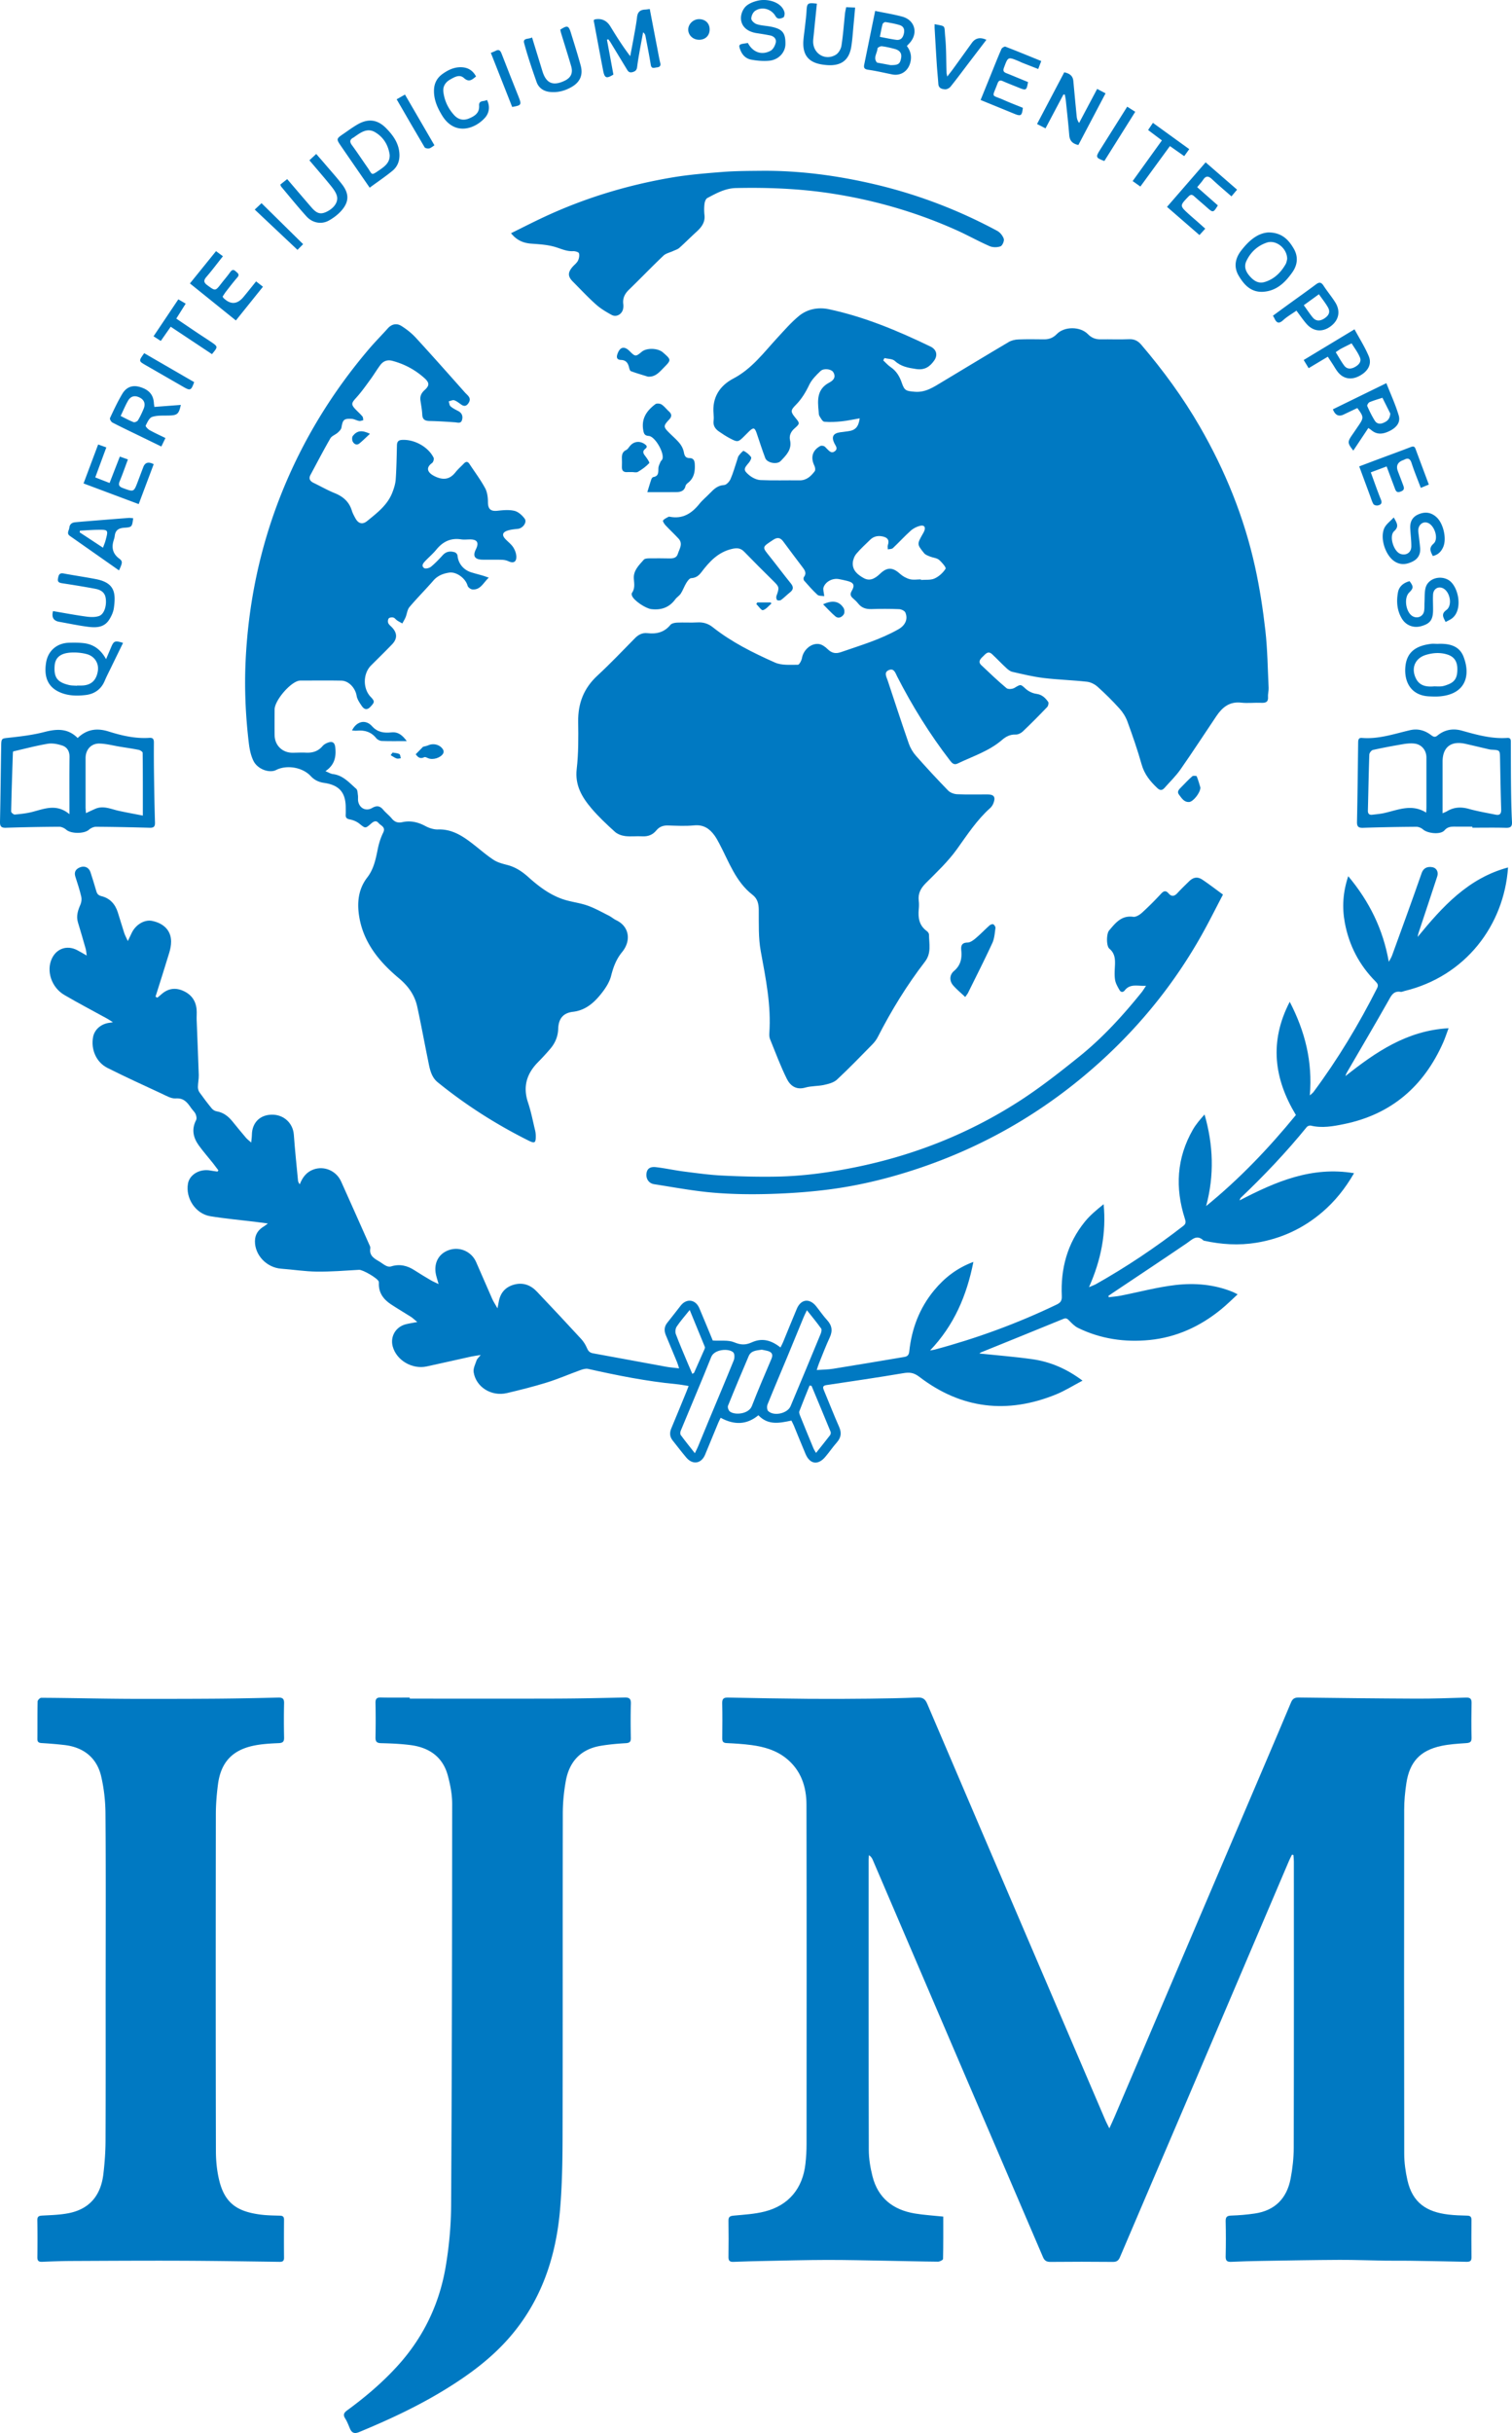 <svg xmlns="http://www.w3.org/2000/svg" id="uuid-9fe0de87-26ca-46ac-8551-9bb166655e9b" viewBox="0 0 749.45 1205.13"><defs><style>.uuid-6c3da005-f644-4893-bfc7-8a14201a020d{fill:#0079c2}</style></defs><g id="uuid-d1ececba-d42a-4a61-915d-a2b1df9b2a57"><g id="uuid-bd3a51f7-1f40-4a1e-9e29-39c00a27a7c7"><path class="uuid-6c3da005-f644-4893-bfc7-8a14201a020d" d="M408.56 295.29c-1.15-.2-2.64-.02-3.36-.67-2.38-2.18-4.52-4.64-6.66-7.07-.3-.35-.35-1.35-.08-1.71 1.59-2.1.3-3.59-.88-5.16-3.13-4.15-6.27-8.27-9.34-12.46-1.42-1.95-2.92-2.2-4.93-.87-5.78 3.82-5.66 3.43-1.62 8.49 3.46 4.33 6.77 8.78 10.26 13.09 1.41 1.73 1.43 3.05-.35 4.46-1.52 1.2-2.87 2.61-4.42 3.76-.47.34-1.62.4-1.99.06-.41-.37-.54-1.43-.33-2.03 1.52-4.18 1.44-4.48-1.61-7.47-4.83-4.76-9.64-9.55-14.36-14.42-1.85-1.91-3.67-1.97-6.18-1.38-6.85 1.62-11.15 6.35-15.11 11.58-1.31 1.72-2.72 2.75-5.01 2.89-.86.05-1.83 1.42-2.42 2.39-1.02 1.66-1.65 3.56-2.7 5.2-.69 1.09-1.96 1.8-2.73 2.85-3.01 4.11-7 5.48-11.98 4.88-2.67-.32-8.64-4.18-9.52-6.67-.14-.39-.24-1-.04-1.28 1.61-2.2 1.16-4.6.97-7.07-.31-4.11 2.57-6.75 4.97-9.49.5-.57 1.79-.61 2.72-.63 3.35-.05 6.7-.02 10.04.04 1.81.03 3.48-.3 4.06-2.21.76-2.49 2.75-5.04.35-7.63-2.09-2.26-4.37-4.35-6.47-6.61-.6-.65-1.44-1.98-1.19-2.33.57-.83 1.71-1.27 2.65-1.82.2-.12.53-.08.78-.03 6.31 1.19 10.78-1.66 14.56-6.37 1.59-1.98 3.62-3.6 5.39-5.45 1.91-1.99 3.77-3.74 6.88-3.9 1.14-.06 2.63-1.7 3.18-2.95 1.34-3.05 2.21-6.29 3.28-9.46.25-.75.39-1.6.85-2.2.7-.91 2.05-2.47 2.4-2.3 1.41.69 2.76 1.8 3.67 3.08.32.45-.46 2.03-1.11 2.77-2.61 2.97-2.8 3.72.2 6.2 1.52 1.25 3.67 2.31 5.58 2.4 6.42.29 12.86.05 19.29.14 3.53.05 5.7-2.07 7.59-4.54.41-.54.22-1.88-.14-2.63-2.02-4.11-1.08-7.67 2.84-9.83.49-.27 1.33-.16 1.89.06.53.21.92.8 1.37 1.22 1.14 1.07 2.24 2.64 4.01 1.28 1.69-1.3.37-2.64-.26-3.95-1.54-3.17-.61-4.91 2.86-5.42 1.3-.19 2.61-.35 3.91-.51 3.59-.45 5.2-2.06 5.81-6.4-3.13.53-6.04 1.18-9 1.49-2.84.29-5.73.47-8.55.19-.9-.09-1.76-1.75-2.41-2.83-.38-.63-.33-1.53-.4-2.32-.56-5.64-.9-11.06 5.39-14.31 2.73-1.41 3.02-3.41 1.77-5.22-.98-1.42-4.65-1.94-6.23-.43-2.13 2.03-4.37 4.25-5.6 6.84-1.77 3.72-3.81 7.09-6.71 10-2.6 2.6-2.55 3.39-.22 6.22 2.37 2.88 2.41 2.93-.46 5.46-1.76 1.55-2.61 3.54-2.13 5.66 1.06 4.73-1.89 7.51-4.63 10.39-1.78 1.87-6.73.96-7.63-1.43-1.56-4.1-2.88-8.3-4.3-12.46-.9-2.64-1.59-2.83-3.59-.94-.83.79-1.62 1.62-2.43 2.43-3.1 3.11-3.34 3.2-7.27 1.13-1.86-.98-3.64-2.15-5.37-3.35-1.81-1.25-2.97-2.88-2.67-5.28.14-1.13.11-2.3 0-3.43-.78-8.09 3.03-13.97 9.76-17.5 9.24-4.84 15.16-12.96 21.94-20.29 3.41-3.68 6.73-7.53 10.58-10.71 4.24-3.51 9.68-4.47 14.93-3.35 17.63 3.77 34.15 10.68 50.32 18.49 2.99 1.44 3.72 4.27 1.78 6.98-2.16 3.02-4.7 4.79-8.92 4.14-3.91-.6-7.47-1.18-10.56-4.02-1.16-1.07-3.39-.97-5.14-1.4-.2.38-.39.77-.59 1.15 1.2 1.11 2.29 2.39 3.63 3.29 2.85 1.93 4.46 4.57 5.55 7.78 1.35 3.98 2.17 4.09 6.39 4.46 5.39.47 9.41-2.34 13.62-4.86 11.01-6.6 21.98-13.27 33.04-19.8 1.36-.8 3.14-1.19 4.75-1.25 4.22-.17 8.46-.09 12.69-.05 2.51.03 4.55-.75 6.35-2.61 3.72-3.87 11.6-3.85 15.38 0 1.8 1.84 3.8 2.65 6.35 2.61 4.67-.09 9.35.14 14.01-.07 2.64-.12 4.45.77 6.13 2.73 10.84 12.68 20.65 26.08 29.01 40.54 12.62 21.84 22.01 44.99 27.42 69.62 2.27 10.34 3.89 20.86 5.08 31.37 1.07 9.41 1.16 18.94 1.62 28.41.07 1.48-.4 2.98-.3 4.45.18 2.57-1.04 3.08-3.31 2.98-3.34-.15-6.73.29-10.03-.08-5.75-.64-9.32 2.32-12.23 6.63-5.95 8.82-11.74 17.76-17.84 26.48-2.3 3.29-5.25 6.12-7.92 9.15-1.16 1.31-2.25 1.28-3.57.03-3.49-3.3-6.38-6.82-7.74-11.66-2.02-7.18-4.48-14.25-7.04-21.26-.84-2.32-2.26-4.58-3.91-6.41-3.42-3.79-7.06-7.4-10.86-10.81-1.41-1.26-3.44-2.31-5.29-2.51-7.15-.8-14.37-.99-21.51-1.85-5.2-.63-10.33-1.89-15.46-3.05-1.11-.25-2.17-1.11-3.04-1.92-2.39-2.21-4.62-4.6-7.01-6.82-2.06-1.91-3.3-.03-4.61 1.2-1.3 1.21-2.48 2.59-.75 4.23 4.09 3.88 8.18 7.77 12.5 11.39.78.65 2.92.48 3.94-.13 3.22-1.92 2.97-1.89 5.62.5 1.39 1.25 3.4 2.2 5.24 2.44 2.8.36 4.44 2.01 5.86 4.01.35.5.03 1.97-.49 2.52-3.96 4.14-7.99 8.21-12.14 12.15-.88.84-2.36 1.54-3.54 1.49-2.72-.11-4.82 1.03-6.69 2.65-6.47 5.58-14.54 8.1-22.04 11.71-1.74.84-2.71-.13-3.72-1.43-10.07-13.07-18.73-27.02-26.25-41.7-.84-1.63-1.48-4.2-4.02-3.2-2.73 1.08-1.29 3.35-.67 5.21 3.46 10.42 6.86 20.86 10.46 31.22.76 2.17 2.02 4.32 3.54 6.04 5.18 5.88 10.51 11.63 15.98 17.25 1.03 1.06 2.91 1.74 4.43 1.81 5.01.22 10.04.07 15.07.09 3.21 0 4.13 1.31 2.95 4.32-.34.87-.88 1.77-1.57 2.38-6.64 5.92-11.41 13.28-16.55 20.44-4.38 6.09-9.95 11.36-15.3 16.69-2.58 2.58-4.05 5.18-3.61 8.84.17 1.39.14 2.83 0 4.23-.4 4.25.21 8.07 3.99 10.79.53.38 1.09 1.15 1.09 1.75.02 4.55 1.3 9.12-2 13.4-8.98 11.66-16.66 24.18-23.37 37.3-.67 1.31-1.59 2.55-2.63 3.61-5.81 5.91-11.56 11.88-17.62 17.52-1.58 1.47-4.14 2.13-6.37 2.62-3.07.68-6.36.47-9.36 1.33-4.56 1.31-7.47-1.01-9.13-4.36-3.15-6.34-5.61-13.02-8.29-19.59-.35-.86-.44-1.9-.38-2.84 1-13.85-1.76-27.25-4.24-40.76-1.23-6.67-.93-13.66-.99-20.5-.03-3.04-.62-5.52-3.07-7.42-8.45-6.55-11.73-16.46-16.49-25.41-.74-1.39-1.49-2.79-2.41-4.06-2.46-3.39-5.48-5.38-10.05-4.94-4.28.42-8.63.19-12.94.05-2.4-.08-4.32.61-5.82 2.44-1.82 2.22-4.11 3.09-6.98 2.93-2.81-.16-5.67.22-8.45-.12-1.78-.22-3.81-.95-5.11-2.13-4.04-3.66-8.07-7.42-11.59-11.57-4.7-5.54-8.27-11.47-7.33-19.51.9-7.75.84-15.65.73-23.48-.12-9.08 2.78-16.55 9.52-22.78 6.4-5.92 12.43-12.24 18.54-18.47 1.79-1.83 3.71-2.87 6.3-2.57 4.45.51 8.33-.4 11.35-4.1.64-.78 2.18-1.08 3.32-1.13 3.34-.15 6.7.1 10.04-.1 2.89-.17 5.34.57 7.59 2.34 9.39 7.44 20.05 12.74 30.9 17.55 3.32 1.47 7.54 1.08 11.35 1.09.7 0 1.82-2.12 2.03-3.38.67-3.96 4.57-7.49 8.49-6.87 1.48.23 3.01 1.34 4.14 2.44 1.97 1.93 3.86 2.53 6.61 1.58 9.69-3.37 19.57-6.24 28.57-11.36 3.29-1.87 4.86-4.92 3.43-8.28-.37-.87-2.04-1.64-3.15-1.68-4.58-.18-9.17-.18-13.74-.03-2.67.08-4.8-.61-6.49-2.73-.76-.96-1.68-1.81-2.61-2.62-1.24-1.08-1.53-2.05-.6-3.63 1.7-2.88.98-4.21-2.35-5-1.37-.32-2.73-.66-4.12-.89-3.04-.52-6.48 1.22-7.49 4.08-.38 1.07.15 2.46.34 4.39zm47.9-8.29c0 .09 0 .17.01.26 2.27-.19 4.79.17 6.74-.71 2.17-.98 4.22-2.84 5.49-4.85.37-.59-1.84-3.23-3.29-4.43-1.11-.92-2.91-.99-4.34-1.57-1.07-.44-2.35-.86-3.03-1.7-3.57-4.42-3.52-4.48-.69-9.49.26-.46.54-.91.74-1.4.82-1.93.12-3.13-1.9-2.69-1.7.37-3.46 1.27-4.76 2.43-3.08 2.75-5.86 5.83-8.87 8.66-.55.51-1.66.42-2.5.6 0-.71-.19-1.47.03-2.11.76-2.26.11-3.63-2.38-4.23-2.34-.56-4.56-.21-6.37 1.56-2.32 2.28-4.78 4.46-6.86 6.95-.99 1.18-1.68 2.95-1.78 4.49-.24 3.76 2.44 5.9 5.31 7.52 2.76 1.57 5.25.75 8.23-2.11 3.49-3.35 6.24-3.23 9.81 0 1.36 1.23 3.15 2.24 4.92 2.71 1.73.46 3.67.1 5.52.1zM640.38 918.67c-.47.97-.99 1.92-1.41 2.91-17.17 40.26-34.32 80.53-51.5 120.79-10.76 25.22-21.6 50.41-32.34 75.64-.73 1.71-1.61 2.37-3.51 2.35-10.31-.1-20.62-.1-30.93 0-1.95.02-2.96-.58-3.74-2.42-13.06-30.55-26.21-61.06-39.31-91.6-15.04-35.06-30.05-70.13-45.08-105.19-.36-.83-.86-1.6-1.86-2.27-.05.82-.14 1.64-.14 2.46 0 47.86-.05 95.73.07 143.59.01 4.34.76 8.77 1.82 12.99 2.73 10.85 10.24 16.68 21 18.47 4.56.76 9.21 1.02 14.09 1.54 0 6.93.05 13.96-.11 20.99-.01.48-1.63 1.34-2.5 1.33-8.45-.07-16.89-.31-25.34-.45-9.94-.17-19.89-.43-29.83-.41-10.21.02-20.42.31-30.63.51-5.19.1-10.38.23-15.56.44-1.81.07-2.52-.52-2.49-2.39.08-5.99.1-11.99 0-17.98-.03-2.04.84-2.36 2.67-2.53 5.14-.48 10.37-.77 15.34-2.04 11.83-3.02 18.78-11.42 20.14-23.62.36-3.22.55-6.49.55-9.73.03-56.06.08-112.12-.04-168.19-.02-8.92-2.72-17.03-10.01-22.9-5.02-4.05-11.02-5.76-17.27-6.59-4.08-.54-8.21-.8-12.33-.99-1.85-.09-2.15-.94-2.13-2.51.05-5.73.11-11.46-.03-17.19-.05-2.23.7-2.89 2.87-2.84 13.38.27 26.76.51 40.14.62 9.96.08 19.92.03 29.87-.08 8.01-.08 16.02-.24 24.02-.56 2.49-.1 3.71.73 4.69 3.02 17.59 41.24 35.26 82.45 52.92 123.67 11.84 27.64 23.67 55.29 35.52 82.92.46 1.08 1.04 2.11 1.87 3.78 1.07-2.36 1.88-4.07 2.62-5.81 10.52-24.66 21.02-49.32 31.53-73.97 14.31-33.55 28.64-67.1 42.95-100.65 4.34-10.18 8.69-20.36 12.96-30.57.76-1.82 1.83-2.42 3.79-2.39 19.46.25 38.92.47 58.38.55 8.18.03 16.36-.27 24.54-.52 2.04-.06 2.82.56 2.77 2.69-.12 5.73-.14 11.46 0 17.19.06 2.22-.88 2.55-2.8 2.68-4.11.28-8.26.53-12.27 1.39-10.37 2.22-15.63 7.87-17.24 18.38-.66 4.33-1.09 8.74-1.09 13.11-.07 56.86-.08 113.71.02 170.56 0 4.35.63 8.78 1.58 13.03 2.53 11.31 9.63 15.78 20.35 17.04 3.05.36 6.13.47 9.2.53 1.56.03 2.22.52 2.21 2.14-.05 6.17-.08 12.34.01 18.51.03 2.07-1.07 2.24-2.68 2.21-9.41-.2-18.83-.38-28.24-.52-3.88-.06-7.76.03-11.63-.03-7.65-.11-15.31-.43-22.96-.4-12.85.06-25.7.31-38.55.52-5.01.08-10.02.22-15.02.45-2.01.09-2.83-.47-2.78-2.66.14-5.81.14-11.64 0-17.45-.06-2.3.82-2.73 2.92-2.8 3.85-.12 7.71-.46 11.52-1.02 10.01-1.46 15.88-7.52 17.75-17.25.97-5.06 1.54-10.27 1.55-15.42.11-47.25.07-94.49.06-141.74 0-1.07-.14-2.14-.22-3.2-.25-.05-.5-.09-.75-.14z"></path><path class="uuid-6c3da005-f644-4893-bfc7-8a14201a020d" d="M353.25 663.99c4.03.25 7.71-.35 10.64.87 3.23 1.33 5.53 1.49 8.77.03 4.35-1.96 8.84-1.7 14.2 2.54.44-.89.9-1.71 1.26-2.57 2.28-5.52 4.5-11.07 6.83-16.58 2.04-4.83 6.3-5.37 9.59-1.26 1.81 2.27 3.45 4.7 5.41 6.83 2.45 2.67 2.86 5.33 1.32 8.64-1.97 4.22-3.61 8.59-5.36 12.9-.36.87-.61 1.79-1.08 3.21 2.99-.21 5.59-.21 8.12-.62 11.76-1.88 23.51-3.88 35.26-5.85 1.5-.25 2.29-.88 2.48-2.71 1.19-11.27 5.07-21.53 12.34-30.31 5.1-6.15 11.23-11.01 19.45-14.06-3.32 16.81-9.66 31.49-21.47 43.86.77-.14 1.56-.23 2.32-.43 20.76-5.56 40.85-12.92 60.23-22.21 1.86-.89 2.86-1.73 2.74-4.25-.63-13.63 2.73-26.18 11.44-36.9 2.62-3.23 5.91-5.93 9.3-8.65 1.35 14.2-1.24 27.56-7.26 41.09 1.6-.69 2.62-1.03 3.53-1.54 15.13-8.53 29.51-18.17 43.23-28.82 1.46-1.13 1.21-2.19.74-3.63-4.88-15.22-4.06-29.97 3.97-44 1.55-2.7 3.63-5.11 5.81-7.54 4.34 15.07 4.9 30.09.78 45.36 16.48-13.4 30.99-28.6 44.5-45.1-10.81-17.84-13.31-36.31-3.06-56.08 7.62 14.72 11.37 29.63 9.96 46.37.92-.85 1.45-1.2 1.81-1.68 12.06-16.21 22.44-33.45 31.55-51.47.7-1.39.29-2.2-.68-3.18-8.12-8.14-13.22-17.87-15.33-29.19-1.42-7.65-.96-15.13 1.69-23.06 10.54 12.6 17.29 26.37 20.1 42.39.54-1.02 1.22-2 1.61-3.07 4.95-13.62 9.94-27.23 14.7-40.92.8-2.31 2.7-3.38 5.39-2.84 2.01.4 3.01 2.4 2.33 4.49-2.87 8.77-5.79 17.51-8.7 26.27-.4 1.2-.86 2.39-1.02 3.76 12.27-14.96 25.02-29.1 44.8-34.41-1.99 28.67-21.08 53.91-51.4 61.21-.6.14-1.23.5-1.78.41-3.71-.63-4.76 1.97-6.23 4.58-6.58 11.63-13.37 23.15-20.09 34.7-.42.73-.86 1.45-1.09 2.43 14.99-11.87 30.45-22.56 51.11-23.7-1 2.68-1.7 4.89-2.63 6.99-9.62 21.75-25.73 35.71-49.23 40.5-5.37 1.1-10.88 2.11-16.44.75-.58-.14-1.58.21-1.96.67-10.13 12.46-21.16 24.07-32.79 35.13-.17.16-.21.44-.56 1.26 17.94-9.34 35.82-17.01 56.75-13.49-4.44 7.7-9.54 14.01-15.82 19.36-9.47 8.07-20.37 13.1-32.62 15.09-8.68 1.41-17.34.88-25.92-1.02-.09-.02-.19-.03-.25-.09-3.37-3.19-5.63-.46-8.29 1.35-12.14 8.25-24.38 16.36-36.58 24.52-.77.51-1.52 1.04-2.28 1.57.06.22.13.43.19.65 1.99-.25 4.01-.39 5.98-.78 9.02-1.77 17.96-4.2 27.06-5.26 9.63-1.12 19.33-.31 28.51 3.46.64.26 1.24.62 2.32 1.16-2.82 2.58-5.34 5.1-8.08 7.34-10.39 8.51-22.22 13.96-35.61 15.28-12.27 1.2-24.24-.53-35.44-6.01-1.67-.82-3.08-2.3-4.41-3.67-.9-.93-1.5-1.34-2.88-.77-13.56 5.57-27.16 11.04-40.75 16.56-.37.15-.67.46-.82.57 8.7.91 17.47 1.59 26.16 2.81 8.91 1.26 17.04 4.7 24.95 10.63-4.64 2.44-8.71 5.02-13.09 6.81-24.2 9.85-46.99 7.23-67.81-8.71-2.85-2.18-4.96-2.3-8.09-1.77-12.61 2.13-25.27 3.98-37.93 5.87-1.83.27-1.91 1.04-1.3 2.5 2.55 6.08 4.93 12.23 7.6 18.26 1.32 2.99.89 5.34-1.22 7.72-2.04 2.3-3.76 4.88-5.77 7.21-3.53 4.09-7.5 3.49-9.63-1.46-2.01-4.68-3.88-9.43-5.83-14.14-.36-.87-.83-1.7-1.22-2.51-5.86 1.22-11.52 2.49-16.36-2.63-5.78 4.77-11.99 4.92-18.7 1.24-.38.77-.83 1.6-1.19 2.46-2.19 5.28-4.35 10.57-6.54 15.84-1.86 4.47-6.17 5.14-9.31 1.41-2.32-2.76-4.52-5.63-6.76-8.45-1.45-1.83-1.61-3.77-.7-5.94 2.55-6.08 5.03-12.18 7.54-18.28.33-.79.62-1.6 1.07-2.79-2.22-.33-4.14-.72-6.08-.9-14.78-1.41-29.29-4.32-43.76-7.56-1.18-.26-2.63.19-3.84.62-5.53 1.99-10.94 4.36-16.54 6.1-6.53 2.03-13.18 3.69-19.83 5.26-7.69 1.81-15.35-2.94-16.51-10.36-.29-1.84.82-3.95 1.47-5.88.25-.75 1.01-1.34 2.03-2.62-2.06.33-3.39.48-4.7.77-7.37 1.62-14.71 3.31-22.09 4.9-7.19 1.55-14.95-3.05-16.81-9.86-1.36-4.99 1.49-9.82 6.6-11.07 1.58-.39 3.21-.63 5.57-1.08-1.39-1.14-2.22-1.96-3.17-2.57-3.26-2.09-6.61-4.02-9.84-6.16-3.71-2.45-6.2-5.7-6.04-10.44 0-.26.02-.54-.04-.79-.4-1.68-7.98-6-9.75-5.89-7 .41-14 .97-21 .89-5.86-.07-11.71-1.01-17.57-1.44-7.25-.52-13.16-6.72-13.06-13.7.05-3.49 1.81-5.75 4.66-7.41.42-.25.8-.58 1.75-1.29-2.6-.34-4.61-.62-6.62-.87-7.31-.89-14.66-1.54-21.92-2.73-7.3-1.2-12.34-8.89-11.07-16.16.79-4.5 5.88-7.46 11.1-6.48 1.17.22 2.35.36 3.53.53.15-.21.3-.41.45-.62-.92-1.21-1.81-2.43-2.75-3.62-2.3-2.89-4.75-5.67-6.92-8.66-2.81-3.88-3.75-8.04-1.37-12.61.4-.77.14-2.12-.26-3-.5-1.09-1.5-1.94-2.2-2.95-1.86-2.72-3.6-5.08-7.68-4.78-2.24.16-4.69-1.33-6.91-2.36-9.01-4.18-18.05-8.3-26.91-12.76-5.54-2.78-8.24-9.11-7.13-15.21.64-3.52 3.5-6.25 7.38-7.02.58-.12 1.16-.19 2.46-.39-1.3-.82-2.05-1.34-2.84-1.78-7.09-3.91-14.27-7.65-21.25-11.74-6.39-3.74-9.03-11.93-6.16-18.02 2.33-4.96 7.47-6.73 12.4-4.24 1.46.74 2.86 1.61 4.87 2.75-.22-1.5-.25-2.42-.49-3.27-1.25-4.39-2.51-8.77-3.85-13.13-.98-3.2 0-6.01 1.25-8.9.5-1.15.67-2.68.38-3.9-.79-3.33-1.84-6.6-2.91-9.85-.78-2.37.24-3.8 2.25-4.63 2.35-.96 4.48.07 5.25 2.43 1.01 3.09 1.96 6.2 2.87 9.32.39 1.36.95 2.11 2.55 2.51 4.16 1.02 6.79 3.89 8.09 7.95 1.1 3.43 2.1 6.89 3.21 10.31.37 1.13.96 2.18 1.78 3.98.82-1.69 1.34-2.72 1.81-3.77 1.91-4.29 6.39-7.01 10.25-6.21 5.93 1.23 9.42 4.95 9.39 10.31-.01 1.8-.38 3.66-.9 5.4-2.21 7.29-4.53 14.54-6.82 21.8l.86.54c.6-.49 1.23-.95 1.79-1.47 3.22-2.99 6.86-3.75 10.92-2s6.4 4.85 6.79 9.28c.15 1.75-.04 3.53.03 5.29.34 9.05.75 18.09 1.04 27.14.06 1.99-.4 4-.42 6 0 .88.27 1.92.78 2.63 1.94 2.72 3.96 5.39 6.08 7.97.56.68 1.52 1.28 2.38 1.42 3.45.57 5.9 2.54 8 5.16 2.15 2.67 4.34 5.32 6.56 7.93.6.71 1.38 1.27 2.61 2.39.16-1.69.33-2.75.34-3.8.07-5.99 3.95-9.94 9.89-10.01 5.94-.08 10.49 4.22 10.9 9.9.55 7.61 1.35 15.2 2.08 22.79.06.6.39 1.18.87 1.8 1.34-3.49 3.39-6.14 6.86-7.37 5.34-1.89 11.27.72 13.64 5.99 4.62 10.26 9.18 20.53 13.75 30.81.32.72.82 1.55.71 2.23-.61 3.54 1.72 5 4.23 6.44 1.22.7 2.31 1.64 3.56 2.26.7.35 1.7.58 2.4.35 4.28-1.38 8.1-.49 11.76 1.9 2.65 1.73 5.38 3.34 8.1 4.95 1.02.6 2.13 1.05 3.8 1.86-.64-2.4-1.3-4.1-1.52-5.86-.67-5.52 2.23-9.81 7.4-11.22 5.08-1.38 10.51 1.19 12.69 6.1 2.71 6.1 5.31 12.25 8.02 18.35.63 1.41 1.51 2.71 2.6 4.64.32-1.69.51-2.74.73-3.79.89-4.19 3.45-6.86 7.54-7.97 4.42-1.19 8.19.26 11.22 3.44 7.4 7.77 14.72 15.61 21.99 23.5 1.22 1.32 2.21 2.95 2.92 4.61.62 1.46 1.38 2.21 2.95 2.49 12.07 2.18 24.13 4.45 36.2 6.65 1.96.36 3.96.5 6.47.8-.43-1.31-.66-2.2-1.01-3.04-1.84-4.47-3.72-8.93-5.57-13.4-.9-2.18-.84-4.22.74-6.17 2.28-2.8 4.43-5.7 6.68-8.52 2.91-3.64 7.33-3.02 9.18 1.32 2.34 5.49 4.59 11.02 6.65 15.98zm46.71-15c-.71 1.5-1.19 2.39-1.57 3.32-2.62 6.33-5.2 12.68-7.83 19.01-3.37 8.11-6.83 16.19-10.12 24.34-.37.92-.3 2.63.3 3.23 2.77 2.75 9.58 1.26 11.1-2.34 5.01-11.9 9.97-23.83 14.9-35.77.34-.83.69-2.14.3-2.7-2.11-2.97-4.45-5.78-7.08-9.1zm-55.54 70.82c.69-1.44 1.14-2.27 1.5-3.13 1.85-4.46 3.67-8.94 5.53-13.4 4.09-9.81 8.25-19.58 12.23-29.43.47-1.15.51-3.24-.2-3.96-2.06-2.1-9.37-1.71-10.95 2.26-4.87 12.23-10.08 24.33-15.1 36.51-.26.63-.35 1.67 0 2.14 2.11 2.89 4.38 5.68 7 9.01zm33.15-51.28c-2.67.39-5.31.45-6.47 3.18-3.49 8.17-6.94 16.35-10.25 24.59-.3.74.23 2.3.9 2.83 2.44 1.95 9.37 1.34 10.93-2.7 3.05-7.86 6.39-15.61 9.7-23.37.94-2.2.19-3.36-1.92-3.93-1.01-.27-2.05-.43-2.88-.6zm24.67 17.9c-.32-.05-.64-.1-.95-.15-1.71 4.25-3.47 8.49-5.09 12.78-.23.62.14 1.55.42 2.26 2.16 5.36 4.36 10.71 6.58 16.06.28.67.71 1.28 1.28 2.28 2.52-3.16 4.78-5.95 6.96-8.79.31-.4.45-1.21.27-1.67-3.12-7.61-6.3-15.19-9.46-22.78zm-60.37-37.57c-2.48 3.1-4.64 5.53-6.43 8.2-.64.95-.85 2.68-.45 3.75 1.84 4.93 3.96 9.76 5.99 14.63.69 1.66 1.43 3.31 2.18 5.06.5-.32.82-.4.9-.59 1.76-3.93 3.5-7.87 5.22-11.81.13-.3.18-.73.07-1.01-2.38-5.84-4.78-11.66-7.48-18.22z"></path><path class="uuid-6c3da005-f644-4893-bfc7-8a14201a020d" d="M242.31 286.09c-2.83 2.62-4.14 6.23-8.21 5.86-.85-.08-2.12-1.04-2.33-1.83-.99-3.64-5.5-7.04-9.16-6.48-3 .46-5.68 1.48-7.8 3.93-3.87 4.45-8.06 8.63-11.86 13.13-1.08 1.29-1.22 3.35-1.9 5.01-.44 1.08-1.08 2.07-1.63 3.11-.86-.5-1.75-.95-2.58-1.5-.65-.43-1.16-1.24-1.85-1.42-.71-.18-1.85-.07-2.28.39-.44.48-.55 1.67-.27 2.32.35.84 1.22 1.47 1.88 2.17 2.61 2.75 2.69 5.61.03 8.37-3.42 3.55-6.96 7-10.45 10.49-4.01 4.02-4.1 11.43-.18 15.53 2.12 2.21 2.01 2.68-.14 4.95-1.78 1.88-3.18 1.17-4.3-.49-1.04-1.54-2.22-3.23-2.51-4.99-.63-3.79-3.82-7.43-7.6-7.5-6.7-.13-13.39-.04-20.09-.04-.26 0-.53.02-.79.06-4.39.72-12.15 9.79-12.17 14.25-.02 4.23-.04 8.46 0 12.69.05 5.08 3.81 8.76 8.87 8.75 2.2 0 4.41-.16 6.61-.04 3.27.17 6.04-.64 8.25-3.23.7-.82 1.81-1.44 2.85-1.79 2.22-.75 3.25.14 3.49 2.46.47 4.52-.22 8.58-4.88 11.73 1.68.68 2.64 1.31 3.66 1.43 5.05.6 8.15 4.28 11.61 7.31.68.6.67 2.08.83 3.17.15 1.04-.06 2.13.15 3.15.71 3.36 3.9 4.91 6.85 3.19 2.21-1.28 3.85-1.17 5.52.83 1.29 1.55 2.96 2.79 4.24 4.35 1.44 1.76 3.03 2.3 5.27 1.82 4-.87 7.73-.04 11.37 1.92 1.87 1 4.19 1.77 6.27 1.7 7.09-.25 12.4 3.35 17.59 7.39 3.33 2.59 6.52 5.4 10.04 7.7 1.98 1.29 4.46 1.91 6.8 2.52 4.05 1.05 7.34 3.26 10.38 5.99 5.07 4.55 10.49 8.67 16.99 10.91 3.96 1.37 8.25 1.77 12.2 3.15 3.67 1.28 7.11 3.23 10.6 4.98 1.33.66 2.48 1.7 3.82 2.34 6.41 3.07 7.49 10.08 2.85 15.76-2.89 3.53-4.33 7.36-5.44 11.75-.88 3.49-3.21 6.84-5.57 9.68-3.44 4.14-7.53 7.48-13.37 8.16-4.94.58-7.13 3.51-7.29 8.47-.12 3.76-1.51 7.03-3.92 9.85a126.54 126.54 0 01-6.08 6.61c-5.61 5.69-7.59 12.13-4.97 19.96 1.53 4.56 2.43 9.33 3.57 14.02.2.84.27 1.74.28 2.61.03 3.44-.51 3.79-3.62 2.24-16.04-8.01-31.08-17.59-45-28.88-3.41-2.77-4.01-7.1-4.83-11.15-1.79-8.76-3.4-17.56-5.3-26.29-1.26-5.77-4.49-10.24-9.1-14.09-9.62-8.04-17.49-17.51-19.64-30.36-1.15-6.88-.57-13.69 3.99-19.57 3.17-4.09 4.17-8.98 5.16-13.92.56-2.81 1.43-5.64 2.69-8.2 1.44-2.91-1.17-3.48-2.29-4.84-1.16-1.4-2.43-.81-3.63.26-2.95 2.61-2.88 2.46-5.89.05-1.29-1.03-3.02-1.75-4.65-2.06-1.56-.29-2.18-.83-2.1-2.35.06-1.14.02-2.29.02-3.44 0-7.55-3.2-11.23-10.71-12.32-2.59-.38-4.77-1.34-6.65-3.37-4.09-4.42-11.92-5.67-17.17-3.01-3.33 1.69-9.19-.38-11.22-4.55-1.31-2.68-1.94-5.81-2.29-8.81-1.61-13.47-2.22-27.03-1.59-40.57 1.33-28.45 7.03-56.01 17.57-82.53 10.56-26.58 25.27-50.63 43.82-72.35 2.92-3.41 6.1-6.6 9.1-9.95 1.94-2.16 4.39-2.63 6.66-1.23 2.64 1.64 5.17 3.65 7.28 5.94 8.21 8.94 16.26 18.03 24.32 27.1 1.27 1.42 3.38 2.64 1.78 5.13-.92 1.44-2.01 1.9-3.52.9-1.17-.78-2.28-1.76-3.57-2.21-.77-.27-1.83.32-2.76.52.28.84.32 1.96.9 2.47 1.11.97 2.49 1.64 3.81 2.34 1.88.99 2.41 2.59 1.87 4.45-.56 1.89-2.14 1.22-3.54 1.12-4.12-.29-8.25-.56-12.38-.64-2.29-.04-3.67-.58-3.78-3.2-.1-2.35-.58-4.69-.9-7.04-.29-2.11.5-3.67 2.09-5.1 2.56-2.31 2.35-3.72-.24-6.02-4.63-4.11-9.92-6.91-15.89-8.47-2.39-.62-4.41.18-5.84 2.09-1.73 2.31-3.2 4.82-4.91 7.15-2.27 3.1-4.49 6.26-7.07 9.09-2.45 2.7-2.65 3.34-.01 6.04 1.05 1.07 2.18 2.07 3.12 3.23.36.43.3 1.21.43 1.83-.69.14-1.41.49-2.06.37-1.26-.22-2.46-.96-3.71-1.03-3.89-.2-4.4.43-5.06 4.31-.16.93-1.09 1.83-1.86 2.53-1.15 1.03-2.94 1.6-3.65 2.83-3.42 5.93-6.58 12.01-9.82 18.04-1.03 1.91-.27 3.14 1.54 4.01 3.49 1.68 6.86 3.62 10.44 5.07 4.16 1.68 7.14 4.25 8.49 8.63.41 1.33 1.1 2.59 1.77 3.82 1.47 2.69 3.51 3.25 5.83 1.36 4.9-4 10.04-7.86 12.45-14.03.82-2.09 1.54-4.33 1.7-6.54.39-5.61.47-11.25.61-16.88.04-1.69.6-2.6 2.43-2.72 6.07-.4 13.1 3.4 15.75 8.83.31.63-.17 2.18-.78 2.62-3.47 2.52-2.09 4.99 1.66 6.72 4.04 1.85 7.17 1.38 9.94-2.12 1.25-1.58 2.8-2.92 4.2-4.38 1.03-1.07 1.91-1.05 2.76.25 2.6 3.97 5.48 7.79 7.74 11.95 1.09 2.01 1.4 4.64 1.41 6.99.01 3.36 1.33 4.6 4.74 4.23 2.79-.31 5.75-.59 8.41.05 1.9.46 3.79 2.19 5.03 3.84 1.34 1.8-.88 4.8-3.31 5.06-1.89.21-3.86.36-5.6 1.04-2.12.83-2.28 2.21-.75 3.89 1.3 1.43 2.96 2.61 3.99 4.2.89 1.37 1.57 3.17 1.56 4.78 0 2.64-1.57 3.24-4.01 2.11-1-.46-2.18-.66-3.29-.69-3.17-.09-6.35.02-9.52-.05-3.86-.09-4.89-1.81-3.21-5.18q2.42-4.85-2.86-4.85c-1.5 0-3.03.19-4.49-.03-5.12-.78-9.02 1.1-12.23 5.03-1.67 2.04-3.7 3.77-5.53 5.68-1 1.04-2.13 2.41-.55 3.52.67.47 2.55.01 3.36-.65 2.11-1.72 4-3.72 5.84-5.74 1.72-1.89 3.76-2.14 5.98-1.44.58.18 1.3 1 1.35 1.58.31 3.8 2.79 7.04 6.65 8.3 1.91.62 3.87 1.09 5.81 1.66.82.24 1.62.54 3.08 1.04zM203.09 841.37c24.22 0 48.43.05 72.65-.02 11.27-.04 22.54-.28 33.8-.54 2.38-.06 3.25.6 3.17 3.11-.18 5.63-.13 11.28-.02 16.92.04 1.99-.69 2.49-2.6 2.6-4.11.24-8.24.61-12.3 1.29-9.88 1.63-15.59 7.77-17.33 17.4-.95 5.25-1.49 10.64-1.5 15.97-.1 53.41.01 106.81-.11 160.22-.03 12.05-.22 24.14-1.25 36.13-2.02 23.46-9.25 45.09-24.95 63.2-9.32 10.76-20.7 19.05-32.79 26.4-13.33 8.11-27.45 14.64-41.84 20.6-2.3.96-3.64.47-4.58-1.75-.72-1.7-1.37-3.46-2.35-5-1.22-1.92-.51-2.91 1.09-4.08 8.84-6.46 17.15-13.52 24.56-21.6 12.96-14.13 21.02-30.78 24.18-49.56 1.67-9.92 2.62-20.08 2.68-30.14.39-66.35.5-132.7.53-199.05 0-4.67-.94-9.46-2.16-14-2.51-9.35-9.35-13.94-18.6-15.11-4.78-.61-9.63-.82-14.45-.93-2.24-.05-2.84-.81-2.8-2.95.12-5.64.12-11.28 0-16.92-.05-2.07.59-2.82 2.7-2.76 4.75.12 9.51.04 14.27.04v.52zM52.38 980.65c0-27.5.12-55-.1-82.5-.05-6.1-.75-12.31-2.12-18.24-2.12-9.19-8.69-14.44-18.11-15.55-3.74-.44-7.51-.75-11.27-.97-1.49-.09-2.27-.42-2.25-2.1.06-6.17-.03-12.34.11-18.51.01-.65 1.16-1.82 1.78-1.82 10.12.04 20.24.25 30.36.38 5.81.08 11.63.14 17.44.14 12.86 0 25.73.01 38.59-.09 10.38-.08 20.77-.29 31.15-.54 2.19-.05 2.9.66 2.85 2.86-.14 5.64-.12 11.28 0 16.92.04 2.06-.59 2.69-2.69 2.78-4.11.18-8.28.4-12.29 1.23-10.7 2.2-16.36 8.32-17.78 19.13-.65 4.95-1.06 9.97-1.06 14.95-.07 55.61-.09 111.23.03 166.84.01 4.96.53 10.06 1.75 14.86 2.88 11.31 9.35 15.05 20.24 16.5 3.21.43 6.48.46 9.73.55 1.44.04 2.05.51 2.04 2.02-.05 6.26-.06 12.52 0 18.77.02 1.67-.68 2.09-2.22 2.07-16.2-.21-32.4-.48-48.6-.54-18.12-.07-36.25.04-54.37.12-4.92.02-9.84.21-14.76.41-1.73.07-2.33-.58-2.31-2.3.07-6.08.09-12.16-.02-18.24-.03-1.95.78-2.26 2.51-2.36 4.38-.23 8.81-.35 13.09-1.2 10.14-2.03 15.88-8.6 17.15-19.45.63-5.4 1.04-10.86 1.06-16.29.11-26.62.05-53.23.05-79.85zM253.28 115.53c5.69-2.8 11.13-5.6 16.68-8.18 20.1-9.34 41.16-15.7 62.98-19.41 8.29-1.41 16.71-2.1 25.11-2.76 6.39-.5 12.83-.51 19.25-.57 18.96-.17 37.62 2.32 56.06 6.63 21.33 4.99 41.62 12.73 60.9 23.09 1.44.77 2.8 2.45 3.28 3.99.32 1.03-.7 3.37-1.63 3.7-1.61.58-3.85.58-5.42-.11-5.55-2.43-10.85-5.42-16.38-7.9-19.73-8.85-40.35-14.82-61.7-18.13-15.76-2.45-31.63-3.08-47.57-2.74-5.35.11-9.76 2.57-14.23 4.95-.78.41-1.29 1.84-1.41 2.86-.22 1.82-.22 3.71-.02 5.54.42 3.7-1.53 6.12-4.03 8.39-2.85 2.58-5.54 5.33-8.41 7.88-.84.75-2.05 1.09-3.1 1.58-1.61.76-3.57 1.13-4.79 2.29-5.81 5.52-11.36 11.31-17.12 16.89-2.05 1.99-3.14 4.17-2.8 7.03.08.69.08 1.42-.02 2.11-.4 2.86-3.26 4.66-5.74 3.32-2.74-1.48-5.48-3.13-7.79-5.19-4-3.58-7.67-7.52-11.46-11.33-2.48-2.49-2.54-4.41-.25-7.14.9-1.08 2.15-1.95 2.78-3.16.56-1.08.84-2.6.52-3.71-.18-.6-1.9-1.09-2.9-1.04-3.1.17-5.73-1.09-8.58-1.98-3.85-1.2-8.03-1.45-12.1-1.74-3.99-.29-7.27-1.64-10.09-5.18zM568.09 488.28c-4.1.26-7.82-1.25-10.58 2.27-.9 1.14-1.98.93-2.59-.13-.92-1.59-1.92-3.3-2.21-5.06-.38-2.32-.18-4.75-.07-7.12.14-3.16 0-6.04-2.77-8.35-1.55-1.29-1.49-7.39-.12-9 3.12-3.68 6.08-7.58 11.94-6.78 1.35.18 3.18-.95 4.33-1.99 3.32-3.02 6.5-6.21 9.55-9.51 1.37-1.48 2.39-1.53 3.64-.1 1.53 1.74 2.89 1.49 4.39-.14 1.84-2.01 3.82-3.9 5.77-5.81 2.13-2.08 4.2-2.45 6.65-.81 3.35 2.24 6.55 4.72 10.17 7.35-3.53 6.71-6.84 13.39-10.49 19.89-13.29 23.69-30.12 44.61-50.22 62.83-25.93 23.51-55.47 41.03-88.63 52.38-14.81 5.07-29.96 8.87-45.47 10.91-9.81 1.29-19.74 1.98-29.64 2.28-9.46.28-18.98.16-28.4-.65-9.76-.84-19.43-2.67-29.13-4.18-2.58-.4-4.06-2.65-3.79-5.17.26-2.41 1.68-3.63 4.73-3.27 4.69.55 9.33 1.59 14.01 2.18 6.26.8 12.53 1.67 18.83 1.98 9.05.45 18.12.7 27.17.52 13.54-.26 26.92-2.16 40.17-4.92 28.42-5.92 55.03-16.53 79.45-32.17 10.55-6.76 20.49-14.57 30.27-22.44 11.54-9.29 21.51-20.22 30.81-31.75.68-.85 1.23-1.8 2.21-3.24zM38.49 365.56c4.64-4.49 9.77-5 15.38-3.23 6.56 2.06 13.23 3.61 20.18 3.14 1.81-.12 2.24.72 2.23 2.36-.04 5.38-.02 10.75.06 16.13.11 7.83.25 15.66.48 23.49.06 1.99-.63 2.61-2.59 2.56-8.88-.25-17.77-.44-26.65-.49-1.2 0-2.62.69-3.55 1.5-2.33 2.03-8.79 2.02-11.16-.02-.93-.8-2.34-1.49-3.53-1.49-8.8.05-17.6.21-26.39.5-2.38.08-3-.72-2.95-3.01.27-12.5.38-25 .59-37.5.06-3.93.26-3.7 4.02-4.11 5.81-.63 11.68-1.34 17.32-2.8 6.06-1.57 11.58-2.01 16.56 2.96zm32.31 38.42c0-10.93.03-21.01-.09-31.1 0-.51-1.2-1.3-1.94-1.45-3.08-.63-6.2-1.06-9.3-1.57-3.35-.55-6.69-1.45-10.06-1.56-4.21-.14-6.99 3-6.99 7.18v24.3c0 .9.11 1.79.19 2.97 1.82-.84 3.23-1.52 4.66-2.14 4.02-1.72 7.73.17 11.54 1 3.99.87 8.01 1.59 11.98 2.37zm-36.38-.69c0-10.15-.08-19.2.05-28.26.04-2.89-1.16-4.94-3.66-5.76-2.25-.74-4.86-1.25-7.14-.87-5.66.94-11.23 2.44-17.11 3.78.02-.07-.16.35-.18.77-.32 9.66-.66 19.32-.86 28.99-.01.52 1.21 1.57 1.78 1.52 2.87-.25 5.77-.56 8.56-1.26 6.09-1.55 12.12-4.3 18.56 1.08zM729.8 409.45h-8.19c-2.07 0-3.92-.11-5.65 1.86-1.98 2.25-8.34 1.51-10.59-.45-.87-.76-2.23-1.35-3.37-1.34-8.8.06-17.6.22-26.39.51-2.32.07-3.04-.62-2.99-2.97.27-13.03.41-26.06.57-39.09.02-1.34.09-2.62 1.88-2.47 8.25.7 15.96-2 23.8-3.82 3.87-.9 7.3.05 10.39 2.36 1.09.81 1.91 1.37 3.2.31 3.59-2.94 7.73-3.68 12.13-2.45 7.37 2.06 14.73 4.14 22.51 3.6 1.91-.13 1.76 1.25 1.77 2.51.02 7.49.01 14.98.1 22.47.07 5.54.18 11.08.47 16.61.12 2.4-.76 3-3.03 2.94-5.53-.15-11.08-.05-16.62-.05v-.53zm-14.77-6.62c1.05-.47 1.62-.65 2.13-.96 3.44-2.1 6.98-2.3 10.87-1.22 4.38 1.22 8.88 1.99 13.35 2.88 2.02.4 2.78-.47 2.71-2.6-.27-8.44-.41-16.89-.57-25.34-.08-4.02-.05-4.01-4.14-4.25-.52-.03-1.05-.12-1.56-.24-3.84-.89-7.67-1.82-11.52-2.68-7.08-1.59-11.26 1.69-11.26 8.81V402.82zm-8.11-.32c.04-.98.11-1.83.11-2.68v-24.59c0-3.69-2.44-6.6-6.11-6.95-1.81-.18-3.69 0-5.49.31-5 .85-9.99 1.77-14.93 2.87-.75.17-1.74 1.47-1.77 2.28-.33 9.24-.47 18.48-.71 27.72-.04 1.65.71 2.26 2.23 2.08 2-.24 4.02-.4 5.98-.85 6.81-1.55 13.56-4.68 20.69-.19zM320.86 243.76c.69-2.25 1.29-4.31 1.98-6.34.15-.45.61-1.06 1-1.13 2.71-.45 2.44-2.4 2.51-4.38.04-1.06.61-2.12 1.03-3.14.2-.47.71-.81.91-1.28 1.23-2.89-3.55-11.32-6.7-11.55-2.08-.16-2.45-1.09-2.77-2.97-.97-5.76 1.83-9.63 6.03-12.78.65-.49 2.28-.34 3.05.15 1.37.89 2.4 2.3 3.64 3.42 1.44 1.31 1.6 2.49.17 4.02-3.04 3.26-2.97 3.65.25 6.84 1.69 1.67 3.53 3.23 5 5.08.98 1.23 1.74 2.82 2.02 4.36.32 1.76.89 2.81 2.75 2.83 1.93.02 2.53 1.14 2.64 2.89.23 3.68-.29 7.03-3.46 9.47-.47.36-.98.91-1.11 1.45-.56 2.46-2.38 3.02-4.49 3.05-4.8.05-9.61.02-14.45.02zM322.07 4.48c1.28 6.68 2.53 13.21 3.79 19.74.45 2.32.85 4.66 1.4 6.96.39 1.61-.43 2.09-1.75 2.22-1.21.12-2.6.89-2.95-1.32-.77-4.76-1.72-9.48-2.62-14.22-.12-.63-.36-1.25-1.18-1.85-.6 3.26-1.23 6.52-1.8 9.79-.42 2.42-.84 4.84-1.14 7.27-.18 1.49-.73 2.25-2.33 2.66-1.71.44-2.23-.48-2.87-1.55-2.65-4.36-5.29-8.72-7.94-13.08-.34-.57-.76-1.09-1.14-1.63-.23.07-.47.13-.7.2 1.07 5.76 2.14 11.52 3.2 17.26-3.43 2.14-4.35 1.82-5.08-1.94-1.61-8.34-3.15-16.69-4.7-24.95.31-.23.44-.4.59-.43q4.99-.95 7.69 3.48c3.02 4.93 6.08 9.84 9.84 14.73.58-3.09 1.19-6.17 1.74-9.26.6-3.37 1.26-6.73 1.65-10.12.29-2.56 1.63-3.61 4.04-3.7.61-.02 1.21-.14 2.26-.26zM52.56 326.52c1.01-2.36 1.76-4.12 2.5-5.88 1.34-3.2 1.93-3.45 5.93-2.2-2.05 4.2-4.08 8.35-6.1 12.51-1.03 2.11-2.11 4.2-3.02 6.36-1.76 4.14-5.07 6.41-9.28 6.93-4.26.53-8.61.48-12.72-1.25-5.9-2.48-8.24-7.39-7.02-14.84.95-5.79 5.34-9.62 11.36-9.78 2.46-.07 4.95-.08 7.38.21 4.73.58 8.32 3.07 10.99 7.93zm-14.38 13.13v-.09c.79 0 1.58.02 2.37 0 4.55-.11 7.19-2.49 7.94-7.14.61-3.79-1.5-7.34-5.49-8.42-2.4-.65-5.01-.88-7.5-.78-5.42.21-8.09 2.43-8.41 6.45-.46 5.87 1.3 8.29 7.17 9.65 1.26.29 2.6.24 3.91.35zM433.79 5.41c4.65.96 9.06 1.66 13.36 2.81 6.47 1.72 8.16 8.45 3.51 13.32-.36.38-.71.76-1.16 1.24 1.9 2.54 2.54 5.26 1.66 8.39-1.17 4.18-4.75 6.54-9.01 5.68-3.95-.8-7.87-1.73-11.85-2.3-1.81-.26-2.27-.94-1.94-2.54 1.78-8.74 3.57-17.47 5.43-26.6zm7.56 26.85c4.02.02 4.8-.59 5.32-3.66.42-2.5-1.03-3.78-3.19-4.36-2.11-.56-4.24-1.07-6.4-1.33-.69-.08-2.11.67-2.13 1.09-.11 2.29-2.21 4.52-.36 6.88.09.12.31.17.48.2 2.4.45 4.81.89 6.29 1.17zm-5.24-14c3.08.57 5.55 1.12 8.05 1.46 2.2.3 3.32-.85 3.84-3 .53-2.2-.11-3.71-2.18-4.33-2.25-.67-4.58-1.09-6.9-1.45-.44-.07-1.31.53-1.44.98-.54 1.98-.89 4.02-1.36 6.34zM543.82 44.04c1.46.77 2.61 1.37 4.17 2.19-4.53 8.61-9 17.09-13.48 25.6-2.79-.63-4.28-1.98-4.51-4.82-.46-5.77-1.12-11.52-1.71-17.27-.1-.96-.32-1.91-.48-2.86-.23-.02-.46-.05-.7-.07-2.93 5.54-5.87 11.08-8.88 16.77-1.46-.75-2.68-1.38-4.2-2.16 4.55-8.64 9-17.08 13.49-25.61 2.49.55 4.26 1.61 4.51 4.36.53 5.85 1.08 11.7 1.66 17.55.1 1.02.37 2.02 1.19 3.18 2.92-5.51 5.85-11.02 8.94-16.84zM76.51 201.56c4.44-.34 8.76-.67 13.12-1-1.01 4.62-1.75 5.17-6.15 5.27-2.72.06-5.58-.14-8.09.69-1.41.47-2.38 2.69-3.18 4.3-.18.36 1.08 1.75 1.93 2.22 2.51 1.4 5.14 2.59 7.87 3.93-.71 1.45-1.3 2.69-2.04 4.2-3.65-1.78-7.09-3.45-10.54-5.13-4.58-2.23-9.19-4.4-13.71-6.75-.64-.33-1.42-1.73-1.2-2.21 1.89-4.06 3.8-8.13 6.08-11.97 2.04-3.45 5.1-4.45 8.58-3.47 4.61 1.31 6.86 3.86 7.1 8.04.03.51.13 1.01.24 1.87zm-16.7 4.49c2.32 1.14 4.3 2.25 6.4 3.05.55.21 1.82-.33 2.16-.89 1.09-1.78 1.97-3.69 2.79-5.62 1.09-2.56.35-4.55-1.96-5.69-2.43-1.19-4.42-.72-5.8 1.7-1.29 2.27-2.29 4.7-3.6 7.44zM678.24 212l-7.44 11.19c-2.98-3.75-2.99-4.31-.4-8.02.96-1.37 1.88-2.76 2.83-4.14 2.83-4.14 2.81-4.5-.45-8.92-2.22 1.06-4.5 2.13-6.77 3.22q-3.68 1.77-5.34-2.59c8.6-4.2 17.22-8.42 26.5-12.95 2.15 5.49 4.55 10.63 6.13 16.01 1.05 3.58-1.32 6.1-4.57 7.7-3.16 1.55-6.17 2-9.07-.5-.33-.28-.71-.5-1.41-1zm10.88-7.17l-3.9-7.8c-2.14.7-4.32 1.31-6.39 2.18-.57.24-1.31 1.5-1.12 1.92 1.09 2.49 2.29 4.95 3.73 7.24.9 1.44 2.41 1.86 4.18 1.11 1.81-.76 3.26-1.7 3.51-4.66zM183.23 92.95c-4.88-7.08-9.48-13.71-14.05-20.37-2.6-3.78-2.58-3.81 1.15-6.36 2.25-1.54 4.45-3.17 6.8-4.53 5.37-3.13 10.02-2.54 14.34 1.89 3.48 3.57 6.31 7.5 6.52 12.84.13 3.36-1 6.16-3.47 8.19-3.52 2.88-7.31 5.43-11.3 8.36zm9.9-16.39c-.72-4.75-3.03-8.58-7.17-11.05-3.77-2.25-6.89-.08-9.9 2.03-.29.2-.56.43-.87.6-1.8.95-2.01 2.05-.75 3.76 2.66 3.61 5.13 7.36 7.7 11.04 2.59 3.7 1.58 4.3 6.26 1.07 2.6-1.8 4.98-3.74 4.74-7.44zM712.6 318.92c5.41-.24 10.63.74 12.8 6.29 3.62 9.25 1.17 18.43-11.42 19.69-1.83.18-3.7.11-5.55.03-9.38-.41-12.64-7.65-11.79-15.09.91-7.93 6.63-10.11 12.53-10.9 1.12-.15 2.29-.02 3.43-.02zm-1.85 21.05c1.32 0 2.65.13 3.94-.04 1.11-.14 2.21-.55 3.26-.97 3.3-1.33 4.49-3.49 4.41-7.81-.07-3.49-1.54-5.78-4.67-6.85-3.59-1.23-7.27-1-10.83.06-5.45 1.61-7.55 6.55-5.05 11.66 1.83 3.75 5.25 4.27 8.94 3.96zM628.79 115.13c6.64.07 9.92 3.64 12.48 8.03 2.31 3.96 1.89 8.04-.67 11.68-3.51 4.99-7.74 9.19-14.31 9.68-6.05.45-9.58-3.31-12.32-7.96-2.57-4.37-1.7-8.66 1.28-12.49 3.69-4.74 8.01-8.63 13.53-8.94zm9.22 13.21c.05-5.29-5.5-9.74-10.13-8.16-4.58 1.56-7.99 4.7-10.07 9.09-1.39 2.94-.22 5.45 1.78 7.68 1.98 2.21 4.26 3.68 7.39 2.7 4.69-1.46 7.91-4.69 10.29-8.84.46-.81.56-1.83.74-2.47zM478.43 493.84c-2.2-2.09-4.25-3.77-5.97-5.74-1.91-2.19-1.9-5.18.4-7.14 3.3-2.81 4.02-6.21 3.62-10.17-.23-2.3.15-3.87 3.13-3.93 1.38-.03 2.89-1.18 4.05-2.16 2.35-1.98 4.47-4.22 6.76-6.26.48-.43 1.49-.84 1.91-.62.56.3 1.17 1.28 1.08 1.88-.35 2.5-.51 5.16-1.54 7.4-3.83 8.29-7.97 16.43-12.01 24.62-.3.61-.76 1.14-1.43 2.13zM597.58 80.4c5.27 4.58 10.35 8.99 15.6 13.55-.97 1.15-1.79 2.13-2.79 3.32-3.31-2.91-6.54-5.6-9.58-8.47-1.7-1.6-2.99-1.91-4.42.21-.83 1.23-1.86 2.33-2.98 3.71 3.47 3.06 6.87 6.05 10.24 9.02-2.24 3.68-2.4 3.69-5.37 1.05-2.1-1.87-4.27-3.67-6.36-5.56-1.06-.96-1.82-.94-2.85.13-4.37 4.55-4.4 4.53.29 8.8 1.3 1.18 2.65 2.32 3.97 3.48 1.31 1.15 2.61 2.32 4.08 3.63-.95 1.05-1.81 1.99-2.88 3.16-5.37-4.66-10.58-9.19-16.08-13.96 6.4-7.37 12.69-14.62 19.15-22.06zM110.36 146.91c.2.36.26.55.38.66q5.25 5.14 9.91-.43c2.08-2.49 4.09-5.04 6.29-7.76 1.08.84 2.09 1.63 3.4 2.64-4.49 5.59-8.86 11.04-13.42 16.71l-22.78-18.34c4.32-5.34 8.55-10.56 12.94-15.99 1.11.82 2.13 1.58 3.42 2.52-2.76 3.48-5.33 6.92-8.12 10.16-1.51 1.74-1.53 2.81.41 4.22 3.98 2.9 3.91 2.98 6.93-.92 1.46-1.88 3.03-3.67 4.4-5.61.9-1.26 1.72-1.33 2.77-.33.86.82 2.09 1.45.76 2.97-1.96 2.25-3.77 4.64-5.61 6.99-.63.81-1.16 1.71-1.68 2.48zM68.73 249.69c-9.17-3.43-18.1-6.78-27.32-10.23 2.41-6.43 4.77-12.72 7.24-19.3 1.39.5 2.58.92 4.05 1.45-1.84 4.97-3.61 9.77-5.48 14.86 2.39.93 4.56 1.78 7.09 2.76 1.71-4.4 3.35-8.62 5.09-13.08 1.34.48 2.54.9 4 1.42-1.39 3.72-2.61 7.27-4.05 10.73-.81 1.95-.3 2.77 1.62 3.47 5.37 1.96 5.34 2.04 7.37-3.31.9-2.38 1.79-4.77 2.7-7.14q1.31-3.42 5.14-1.39c-2.44 6.48-4.89 13.01-7.44 19.78zM710.19 275.41c-1.03-2.18-2.18-3.85.38-6.13 2.66-2.36.54-9.01-2.85-10.29-2.66-1-5.07 1.3-4.7 4.5.3 2.61.65 5.21.89 7.82.27 3-.85 5.34-3.58 6.75-2.98 1.53-6.01 1.97-9.01.06-4.66-2.97-7.51-11.75-5.08-16.69.92-1.86 2.85-3.23 4.6-5.12 1.59 2.82 2.75 4.48.2 6.79-2.68 2.43-.25 10.17 3.2 11.28 2.8.9 5.27-.68 5.3-3.7.03-2.97-.38-5.95-.53-8.92-.17-3.19.93-5.64 4.04-6.99 3.33-1.44 6.33-1.03 9.01 1.43 3.32 3.05 5.03 10.32 3.41 14.45-.95 2.42-2.54 4.13-5.29 4.76zM516.12 30.21l-1.51 3.97c-2.68-1.05-5.26-2.04-7.83-3.06-.65-.26-1.27-.59-1.92-.86-5.29-2.18-5.21-2.15-7.23 3.28-.62 1.66-.04 2.23 1.29 2.75 1.8.7 3.58 1.46 5.37 2.19 1.77.73 3.55 1.46 5.27 2.17-.71 4.13-.94 4.26-4.45 2.83-2.68-1.09-5.4-2.12-8.05-3.29-1.39-.61-2.08-.25-2.6 1.12-2.82 7.51-3.29 5.36 3.13 8.24 3.11 1.39 6.31 2.59 9.41 3.86-.46 4-.97 4.3-4.39 2.89-5.42-2.23-10.86-4.44-16.56-6.77 1.94-4.77 3.78-9.31 5.62-13.85 1.55-3.82 3.06-7.67 4.73-11.44.26-.58 1.51-1.3 1.97-1.12 5.89 2.26 11.72 4.67 17.73 7.11zM716.55 308.11c-1.09-2.29-2.42-3.91.38-5.96 3.17-2.33 1.8-9.24-1.82-10.83-2.32-1.02-4.63.41-4.79 3.16-.15 2.63.04 5.28 0 7.92-.07 4.67-1.52 6.54-5.91 7.76-3.76 1.05-7.51-.37-9.55-3.75-2.45-4.05-2.75-8.54-1.93-13.02.55-2.98 2.82-4.74 5.74-5.52 2.03 2.69 2 3.44-.2 5.64-2.79 2.79-1.59 10.09 1.94 11.84 2.33 1.15 4.99-.06 5.46-2.65.26-1.43.13-2.94.21-4.41.13-2.35-.04-4.78.51-7.04 1.11-4.53 6.9-6.46 11.22-4.05 5.09 2.84 7.64 14.96 1.75 19.21-.89.64-1.93 1.08-3.05 1.69zM370.71 21.31c2.44 4.59 6.84 6.22 11.25 3.82 1.26-.68 2.25-2.57 2.57-4.08.37-1.8-.94-3.13-2.82-3.5-2.14-.42-4.3-.78-6.46-1.1-8.95-1.3-9.39-8.6-6.1-12.72 1.5-1.88 4.5-3.02 7.01-3.51 4.69-.92 11.44.95 12.69 5.94.19.78-.12 2.31-.6 2.5-1.25.51-2.8 1.16-3.86-.68-2.08-3.6-6.75-4.91-10.13-2.58-1.07.74-1.91 2.59-1.86 3.9.04.95 1.55 2.31 2.67 2.67 2.14.7 4.48.77 6.71 1.18 5.99 1.11 7.64 3.05 7.53 8.76-.08 4.11-3.43 7.77-8.12 8.18-2.93.26-5.98-.01-8.88-.55-2.5-.46-4.33-2.19-5.3-4.69-.99-2.54-.82-2.88 1.97-3.3.59-.09 1.18-.18 1.72-.26zM687.29 231.04c-2.81 1.05-5.16 1.93-7.83 2.93 1.71 4.66 3.24 9.12 5.01 13.48.8 1.97-.13 2.66-1.69 2.93-.65.11-1.76-.23-2.04-.72-.74-1.28-1.14-2.75-1.66-4.15-1.76-4.75-3.52-9.51-5.36-14.49 3.72-1.4 7.14-2.7 10.58-3.98 4.94-1.84 9.89-3.64 14.81-5.54 1.18-.46 1.99-.58 2.5.79 2.17 5.83 4.35 11.66 6.62 17.73-1.34.55-2.51 1.03-3.98 1.63-1.59-4.2-3.24-8.14-4.54-12.19-.72-2.25-1.74-2.82-3.77-1.72-.15.08-.33.13-.49.19q-4.05 1.5-2.58 5.44c.83 2.22 1.71 4.43 2.52 6.65.53 1.43 1.08 2.68-1.15 3.48-2.13.76-2.44-.49-2.94-1.82-1.3-3.43-2.58-6.87-3.99-10.64zM26.27 302.69c5.55.94 10.96 1.97 16.4 2.71 2.11.29 4.48.4 6.43-.28 2.61-.91 3.92-5.28 3.25-9.08-.51-2.9-2.77-3.97-5.27-4.43-5.42-1.01-10.86-1.89-16.31-2.72-1.46-.22-2.36-.66-2.03-2.32.3-1.53.55-2.94 2.76-2.52 5.33 1 10.71 1.77 16.03 2.8 9.39 1.82 9.93 6.87 8.92 14.28-.29 2.09-1.28 4.23-2.46 6.01-2.59 3.89-6.72 3.81-10.71 3.28-4.68-.62-9.31-1.61-13.96-2.43q-4.25-.76-3.04-5.29zM66.02 256.69c-.58 4.32-.57 4.45-4.48 4.72-2.72.19-4.36 1.2-4.67 4.05-.1.95-.46 1.87-.71 2.8q-1.39 5.19 2.88 8.38c1.78 1.34 1.79 1.96-.06 5.89-8.13-5.71-16.24-11.39-24.35-17.08-1.77-1.24-.41-2.67-.27-4.03.19-1.81 1.3-2.59 2.97-2.74 2-.19 4.01-.36 6.01-.52 6.81-.55 13.62-1.1 20.43-1.62.68-.05 1.37.09 2.24.15zm-14.97 14.59c.52-1.44.97-2.45 1.25-3.51 1.46-5.38 1.44-5.43-3.98-5.35-2.9.04-5.79.28-8.69.43-.04.28-.09.56-.13.84 3.75 2.46 7.49 4.93 11.55 7.6zM138.93 91.43c1.11-.88 2.18-1.73 3.42-2.71 4.12 4.8 8.1 9.48 12.12 14.12 2.52 2.9 4.36 3.43 7.12 2.19 3.72-1.67 6.16-4.8 5.43-7.84-.44-1.84-1.75-3.58-2.98-5.11-3.42-4.23-7-8.33-10.68-12.68 1.15-1.07 2.15-2 3.38-3.14 1.63 1.87 3.17 3.62 4.68 5.39 2.74 3.22 5.58 6.35 8.15 9.7 3.58 4.66 3.5 8.68-.43 13.09-1.72 1.92-3.91 3.57-6.18 4.82-3.67 2.02-8.12 1.19-11.08-2.1-4.3-4.76-8.34-9.76-12.47-14.67-.21-.25-.28-.62-.47-1.05zM404.9 1.82c-.53 5.19-1.04 10.23-1.55 15.26-.11 1.13-.28 2.27-.3 3.4-.07 6.11 6.02 9.82 11.26 6.63 1.36-.83 2.51-2.84 2.77-4.47.83-5.27 1.19-10.61 1.76-15.93.11-1.02.37-2.02.58-3.15 1.48.07 2.78.13 4.45.2-.25 2.73-.48 5.32-.73 7.9-.36 3.75-.58 7.52-1.15 11.24-1.04 6.77-4.84 9.84-11.96 9.35-6.9-.48-12.55-2.83-11.8-12.34.19-2.36.56-4.7.81-7.05.27-2.44.59-4.88.73-7.32.23-4.01.48-4.27 5.12-3.74zM277.7 14.7c3.51-2.26 4.15-2.08 5.29 1.62 1.66 5.37 3.37 10.73 4.84 16.15 1.25 4.6-.28 8.13-4.33 10.52-3.42 2.01-7.15 3.01-11.13 2.53-3.02-.36-5.39-2.03-6.39-4.87-2.25-6.37-4.42-12.78-6.18-19.29-.73-2.69 2.27-1.83 3.92-2.82 1.76 5.73 3.46 11.23 5.14 16.73 1.83 5.95 5.17 7.44 10.84 4.81 3.24-1.5 4.42-3.83 3.41-7.3-1.57-5.39-3.28-10.75-4.92-16.12-.2-.66-.34-1.34-.5-1.97zM658.14 176.69c-3.31 1.98-6.3 3.77-9.48 5.68-.85-1.4-1.6-2.63-2.46-4.05 8.37-5.05 16.53-9.98 25.19-15.2 2.46 4.56 5.16 8.78 7.07 13.34 1.65 3.96-.44 7.57-4.76 9.81-4.02 2.09-7.92 1.37-10.61-2.05-.92-1.17-1.65-2.49-2.46-3.74-.76-1.16-1.52-2.33-2.48-3.8zm3.93-2.25c1.47 2.36 2.68 4.6 4.18 6.62 1.35 1.83 3.29 1.81 5.2.8 1.92-1.02 3.53-2.61 2.62-4.83-1.01-2.47-2.71-4.65-4.11-6.96-1.76.89-3.54 1.74-5.28 2.67-.76.4-1.46.94-2.6 1.7zM642.61 153.87c-2.34 1.65-4.67 2.96-6.59 4.72-2.05 1.88-3.23 1.46-4.29-.82-.18-.39-.41-.75-.77-1.4 2.22-1.62 4.4-3.22 6.58-4.81 4.91-3.56 9.87-7.06 14.73-10.69 1.65-1.24 2.64-1.12 3.78.65 1.81 2.8 3.98 5.37 5.76 8.19 2.81 4.45 1.83 8.98-2.38 12.02-4.12 2.98-8.56 2.5-11.96-1.45-1.7-1.98-3.17-4.16-4.87-6.41zm3.63-2.7c1.63 2.25 2.92 4.23 4.41 6.05 1.56 1.9 3.58 1.98 5.84.48 2.31-1.54 2.98-3.29 1.69-5.53-1.25-2.17-2.84-4.14-4.43-6.42-2.58 1.87-4.89 3.54-7.5 5.43zM241.33 49.46c1.61 2.95 1.3 6.38-.97 8.9-5.14 5.71-15.1 8.91-21.25-1.2-2.36-3.88-4.14-7.89-3.99-12.61.12-3.48 1.61-6.08 4.33-8 2.84-2.01 5.95-3.45 9.55-3.23 3.11.19 5.43 1.68 6.95 4.55-1.94 1.59-3.45 3.08-6.02.75-2.17-1.96-4.7-.42-6.83.79-2.31 1.31-3.67 3.42-3.33 6.12.54 4.38 2.38 8.26 5.37 11.52 2.06 2.24 4.6 2.8 7.43 1.59 2.79-1.19 5.14-2.7 4.91-6.33-.18-2.92 2.59-1.81 3.85-2.84zM463.26 11.97c5.84 1.21 4.66.26 5.27 6.49.56 5.76.43 11.59.63 17.39.02.48.16.96.36 2.07 1.22-1.58 2.12-2.71 2.97-3.88 3.1-4.27 6.17-8.56 9.26-12.83q2.61-3.61 7.17-1.49c-3 3.94-5.97 7.82-8.93 11.7-2.93 3.85-5.8 7.74-8.84 11.51-.59.73-1.82 1.38-2.7 1.32-1.5-.11-3.19-.49-3.34-2.63-.22-3.23-.56-6.46-.77-9.7-.39-5.96-.73-11.92-1.07-17.88-.04-.6 0-1.21 0-2.07zM321.06 186.54c-2.79-.88-5.61-1.67-8.35-2.7-.5-.19-.77-1.29-.95-2.01-.51-2.1-1.58-3.47-3.92-3.54-1.91-.06-2.42-1.07-1.83-2.83 1.24-3.67 3.4-4.22 6.12-1.5 2.75 2.76 2.98 2.77 5.97.28 2.46-2.04 8-1.87 10.52.34 4.17 3.66 4.19 3.69.34 7.59-2.16 2.19-4.17 4.7-7.91 4.38zM105.07 175.42c-6.75-4.48-13.52-8.98-20.45-13.58-1.7 2.43-3.24 4.64-4.92 7.04-1.23-.79-2.29-1.47-3.59-2.31 4.15-6.18 8.15-12.14 12.28-18.3 1.19.7 2.3 1.34 3.65 2.14-1.58 2.51-3.04 4.84-4.66 7.4 3.6 2.44 7 4.75 10.41 7.04 2.26 1.52 4.57 2.97 6.82 4.5 3.5 2.39 3.49 2.4.45 6.06zM565.24 92.4l-3.82-2.71c4.86-6.75 9.6-13.34 14.5-20.14-2.33-1.76-4.48-3.37-6.84-5.15.75-1.11 1.46-2.17 2.39-3.55 6.01 4.35 11.86 8.58 18 13.02-.87 1.22-1.6 2.24-2.48 3.47-2.39-1.67-4.59-3.22-7.1-4.98-4.85 6.64-9.65 13.21-14.65 20.05z"></path><path class="uuid-6c3da005-f644-4893-bfc7-8a14201a020d" d="M313.05 233.84c-.7 0-1.41-.04-2.11 0-1.89.13-2.77-.69-2.69-2.62.06-1.4.04-2.81 0-4.22-.06-1.78.29-3.26 2.14-4.11.66-.3 1.15-1.06 1.62-1.69 1.9-2.53 4.86-3.04 7.49-1.27 1.05.71 1.61 1.41.31 2.42-1.37 1.06-1.11 2.11-.11 3.36.91 1.15 2.41 3.35 2.13 3.66-1.61 1.72-3.6 3.15-5.64 4.36-.78.46-2.06.08-3.12.08v.02zM243.3 26.19c.97-.41 1.64-.61 2.24-.95 1.66-.94 2.44-.35 3.08 1.34 2.76 7.19 5.64 14.33 8.48 21.49 1.51 3.82 1.32 4.14-3.23 4.91-3.48-8.8-6.97-17.65-10.57-26.78zM126.26 103.81c1.46-1.37 2.41-2.26 3.37-3.17 6.86 6.76 13.66 13.45 20.62 20.3-1.16 1.17-2.18 2.2-2.8 2.82-7.08-6.67-14.04-13.22-21.2-19.96zM196.62 49.18c1.5-.85 2.68-1.53 4.11-2.34 4.92 8.47 9.7 16.7 14.6 25.13-.99.62-1.74 1.36-2.61 1.56-.7.16-1.96-.09-2.26-.58-4.62-7.77-9.12-15.6-13.85-23.77zM71.47 174.94c8.36 4.84 16.59 9.6 24.77 14.34-1.49 4.18-1.93 4.34-5.37 2.35-6.14-3.56-12.29-7.11-18.46-10.63-3.74-2.14-3.76-2.11-.95-6.05zM558.72 52.84c1.43.91 2.59 1.65 3.98 2.54-5.19 8.27-10.26 16.34-15.31 24.38-4.28-1.59-4.39-1.96-2.17-5.47 4.46-7.04 8.88-14.11 13.5-21.45zM201.62 367.08c-4.52 0-8.46.09-12.4-.06-.94-.04-2.14-.64-2.73-1.38-2.53-3.15-5.79-4.09-9.63-3.72-.76.07-1.55-.06-2.37-.11 2.21-4.59 6.75-5.66 9.92-2.1 2.73 3.06 6.01 3.43 9.59 3.06 3.37-.35 5.43 1.37 7.62 4.3zM595 390.11c-.05 2.66-3.62 6.98-5.51 7.13-2.62.21-3.78-1.92-5.08-3.6-1.25-1.61.1-2.73 1.14-3.79 1.78-1.81 3.51-3.68 5.42-5.34.44-.38 2.1-.26 2.22.04.81 2 1.37 4.11 1.81 5.57zM346.5 19.7c-2.98 0-5.37-2.25-5.37-5.04 0-2.73 2.46-5.14 5.29-5.17 3.21-.04 5.39 2.09 5.33 5.2-.06 3.01-2.16 5.02-5.26 5.02zM206.04 373.62c1.31-1.33 2.41-2.45 3.67-3.74.61-.17 1.68-.33 2.64-.75 2.72-1.2 6.2-.13 7.41 2.48.21.45.14 1.22-.12 1.65-1.3 2.17-5.08 3.29-7.39 2.31-.62-.26-1.49-.75-1.93-.52-2.26 1.15-3.37-.29-4.27-1.43zM407.99 299.32c4.62-2.19 7.98-1.57 10.13 1.82.51.81.59 2.47.08 3.21-.89 1.31-2.58 2.26-4.1.98-2.12-1.78-3.97-3.87-6.11-6zM183.37 214.86c-1.89 1.76-3.48 3.37-5.23 4.8-1.38 1.13-2.66.25-3.3-.92-.41-.75-.42-2.25.07-2.86 2.14-2.65 4.5-2.92 8.46-1.02zM375.37 298.4h6.61l.39.54c-1.38 1.17-2.63 2.86-4.21 3.29-.77.21-2.17-1.96-3.29-3.05.17-.26.34-.52.5-.78zM194.61 372.77c1.12.21 2.35.23 3.33.72.48.24.51 1.37.74 2.1-.71.05-1.49.32-2.1.1-1.04-.38-1.96-1.07-2.94-1.63.32-.43.64-.87.96-1.3z"></path></g></g></svg>